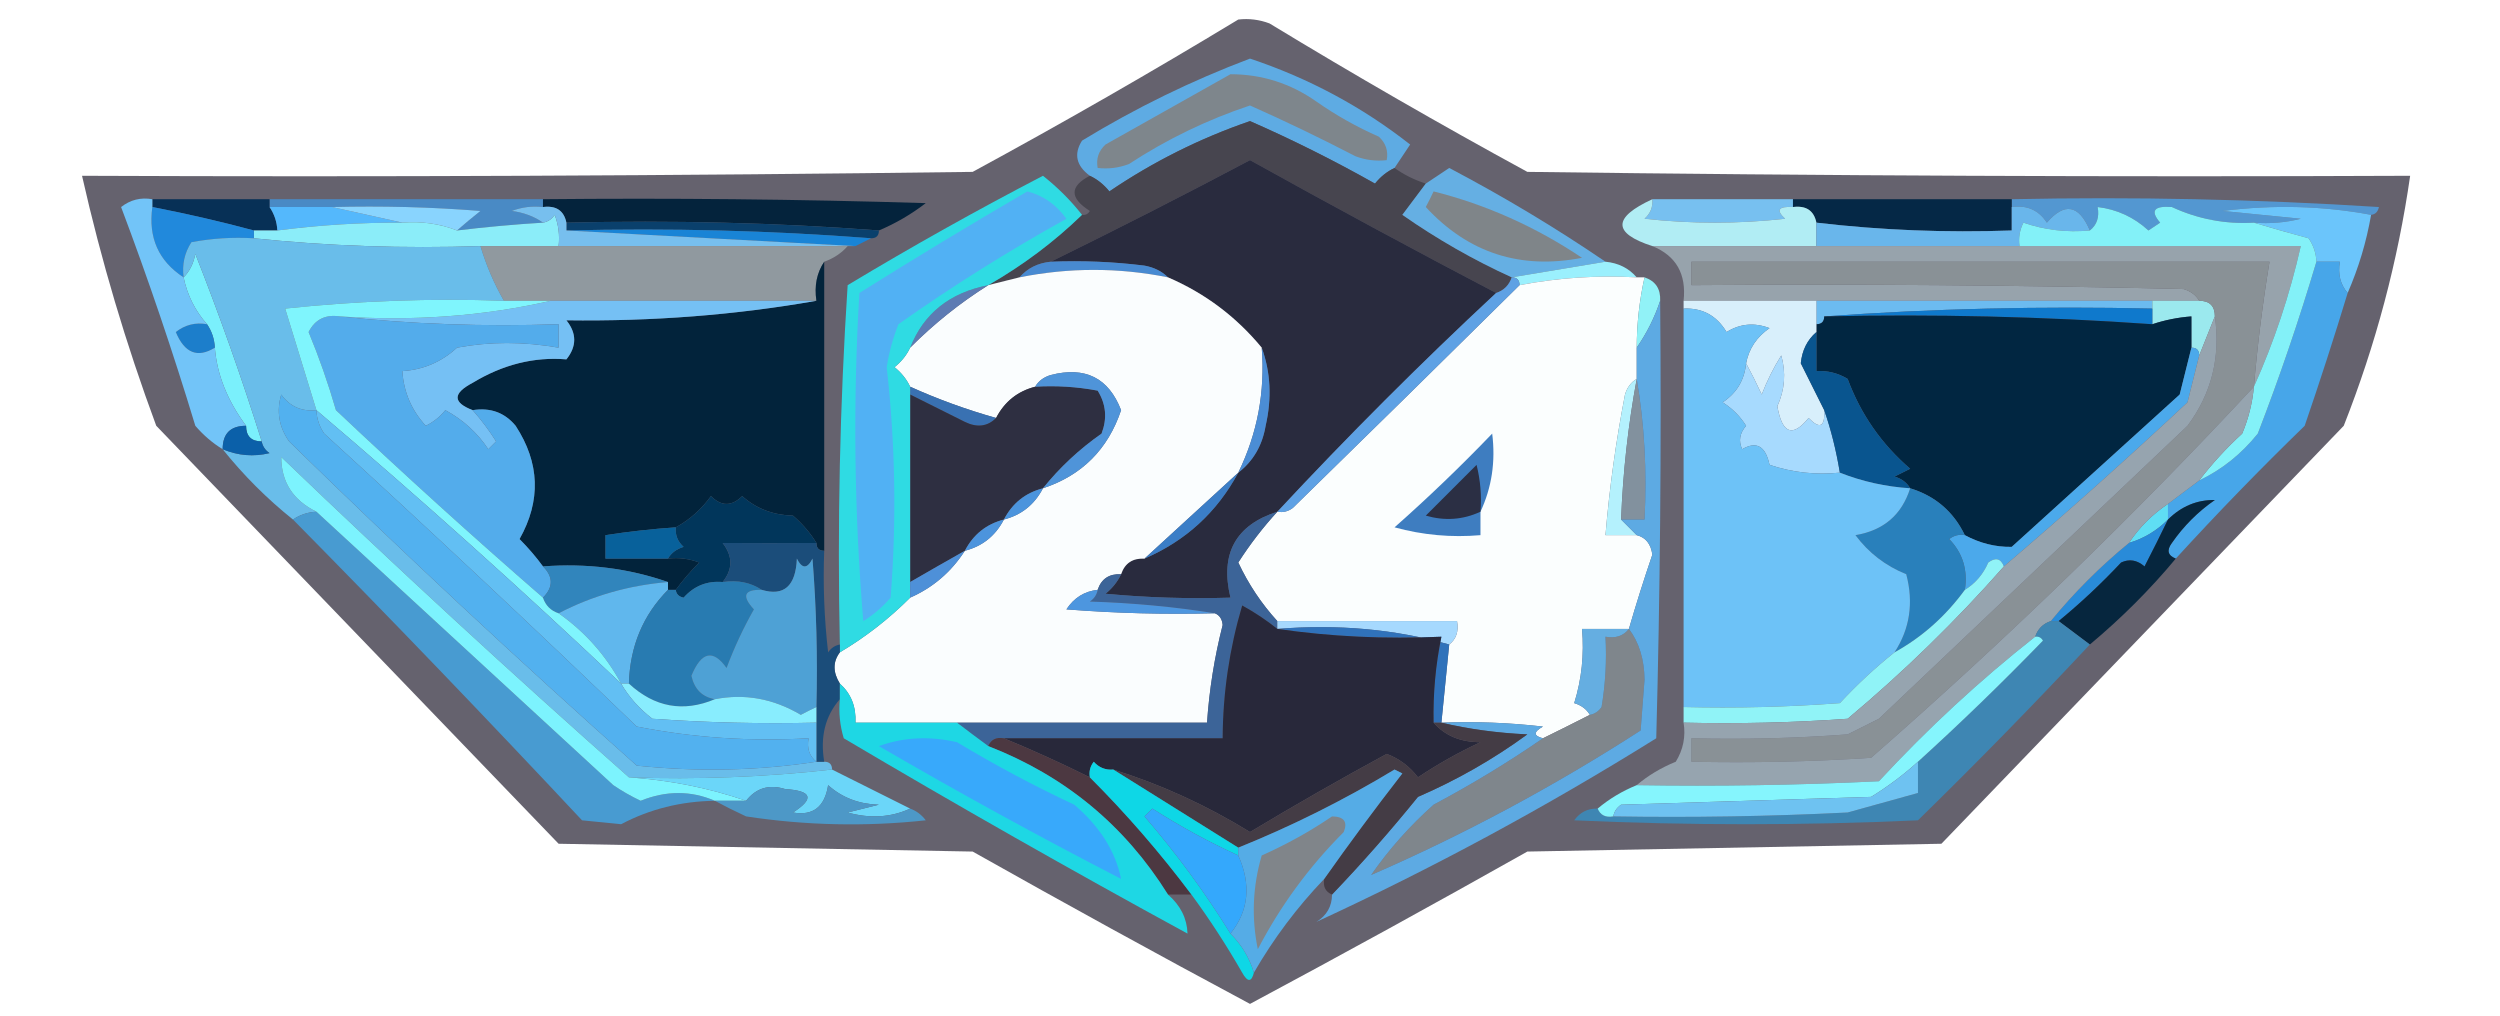 <?xml version="1.0" encoding="UTF-8"?>
<!DOCTYPE svg PUBLIC "-//W3C//DTD SVG 1.1//EN" "http://www.w3.org/Graphics/SVG/1.1/DTD/svg11.dtd">
<svg xmlns="http://www.w3.org/2000/svg" version="1.1" width="320px" height="130px" style="shape-rendering:geometricPrecision; text-rendering:geometricPrecision; image-rendering:optimizeQuality; fill-rule:evenodd; clip-rule:evenodd" xmlns:xlink="http://www.w3.org/1999/xlink">
<g><path style="opacity:0.711" fill="#282434" d="M 158.5,2.5 C 159.873,2.343 161.207,2.51 162.5,3C 173.337,9.586 184.337,15.919 195.5,22C 233.165,22.5 270.832,22.667 308.5,22.5C 306.926,33.459 304.093,44.125 300,54.5C 282.833,72.333 265.667,90.167 248.5,108C 230.833,108.333 213.167,108.667 195.5,109C 183.686,115.654 171.853,122.154 160,128.5C 148.147,122.154 136.314,115.654 124.5,109C 106.833,108.667 89.167,108.333 71.5,108C 54.333,90.167 37.167,72.333 20,54.5C 16.12,44.028 12.953,33.361 10.5,22.5C 48.502,22.667 86.501,22.5 124.5,22C 136.059,15.726 147.392,9.226 158.5,2.5 Z"/></g>
<g><path style="opacity:1" fill="#5eabe3" d="M 178.5,21.5 C 177.542,21.953 176.708,22.619 176,23.5C 170.762,20.548 165.429,17.881 160,15.5C 153.594,17.703 147.594,20.703 142,24.5C 141.292,23.619 140.458,22.953 139.5,22.5C 137.752,21.211 137.419,19.711 138.5,18C 145.342,13.829 152.508,10.329 160,7.5C 167.524,10.01 174.358,13.677 180.5,18.5C 179.807,19.518 179.141,20.518 178.5,21.5 Z"/></g>
<g><path style="opacity:1" fill="#7e868c" d="M 157.5,9.5 C 161.511,9.502 165.178,10.668 168.5,13C 171.005,14.753 173.671,16.253 176.5,17.5C 177.386,18.325 177.719,19.325 177.5,20.5C 176.127,20.657 174.793,20.49 173.5,20C 169.018,17.675 164.518,15.508 160,13.5C 154.509,15.329 149.343,17.829 144.5,21C 143.207,21.49 141.873,21.657 140.5,21.5C 140.281,20.325 140.614,19.325 141.5,18.5C 146.896,15.473 152.229,12.473 157.5,9.5 Z"/></g>
<g><path style="opacity:1" fill="#47454f" d="M 178.5,21.5 C 179.671,22.345 181.005,23.011 182.5,23.5C 181.524,24.815 180.524,26.148 179.5,27.5C 183.926,30.594 188.593,33.261 193.5,35.5C 193.167,36.5 192.5,37.167 191.5,37.5C 180.931,31.966 170.431,26.299 160,20.5C 151.46,25.019 142.96,29.352 134.5,33.5C 132.847,33.66 131.514,34.326 130.5,35.5C 129.167,35.833 127.833,36.167 126.5,36.5C 130.926,33.966 134.926,30.966 138.5,27.5C 138.938,27.565 139.272,27.399 139.5,27C 136.894,25.35 136.894,23.85 139.5,22.5C 140.458,22.953 141.292,23.619 142,24.5C 147.594,20.703 153.594,17.703 160,15.5C 165.429,17.881 170.762,20.548 176,23.5C 176.708,22.619 177.542,21.953 178.5,21.5 Z"/></g>
<g><path style="opacity:1" fill="#292b3e" d="M 191.5,37.5 C 181.86,46.473 172.527,55.806 163.5,65.5C 158.146,67.216 156.146,70.883 157.5,76.5C 152.156,76.666 146.823,76.499 141.5,76C 142.381,75.292 143.047,74.458 143.5,73.5C 143.973,72.094 144.973,71.427 146.5,71.5C 151.777,69.223 155.777,65.556 158.5,60.5C 160.41,59.025 161.576,57.025 162,54.5C 162.808,50.973 162.641,47.64 161.5,44.5C 158.219,40.528 154.219,37.528 149.5,35.5C 148.737,34.732 147.737,34.232 146.5,34C 142.514,33.501 138.514,33.334 134.5,33.5C 142.96,29.352 151.46,25.019 160,20.5C 170.431,26.299 180.931,31.966 191.5,37.5 Z"/></g>
<g><path style="opacity:1" fill="#498ac5" d="M 34.5,26.5 C 34.5,26.167 34.5,25.833 34.5,25.5C 46.167,25.5 57.833,25.5 69.5,25.5C 69.5,25.833 69.5,26.167 69.5,26.5C 68.127,26.343 66.793,26.51 65.5,27C 67.058,27.21 68.391,27.71 69.5,28.5C 65.821,28.724 62.154,29.058 58.5,29.5C 59.429,28.685 60.429,27.852 61.5,27C 55.175,26.5 48.842,26.334 42.5,26.5C 39.833,26.5 37.167,26.5 34.5,26.5 Z"/></g>
<g><path style="opacity:1" fill="#5397d1" d="M 257.5,26.5 C 257.5,26.167 257.5,25.833 257.5,25.5C 273.181,25.167 288.848,25.501 304.5,26.5C 304.376,27.107 304.043,27.44 303.5,27.5C 297.347,26.347 291.014,26.18 284.5,27C 287.833,27.333 291.167,27.667 294.5,28C 292.527,28.495 290.527,28.662 288.5,28.5C 284.839,28.71 281.339,28.044 278,26.5C 275.696,26.318 275.196,26.984 276.5,28.5C 276,28.833 275.5,29.167 275,29.5C 273.14,27.799 270.973,26.799 268.5,26.5C 268.737,27.791 268.404,28.791 267.5,29.5C 266.099,26.201 264.265,25.868 262,28.5C 260.951,26.893 259.451,26.227 257.5,26.5 Z"/></g>
<g><path style="opacity:1" fill="#04233c" d="M 69.5,26.5 C 69.5,26.167 69.5,25.833 69.5,25.5C 85.837,25.333 102.17,25.5 118.5,26C 116.636,27.431 114.636,28.597 112.5,29.5C 99.344,28.504 86.01,28.171 72.5,28.5C 72.179,26.952 71.179,26.285 69.5,26.5 Z"/></g>
<g><path style="opacity:1" fill="#073056" d="M 19.5,26.5 C 19.5,26.167 19.5,25.833 19.5,25.5C 24.5,25.5 29.5,25.5 34.5,25.5C 34.5,25.833 34.5,26.167 34.5,26.5C 35.11,27.391 35.443,28.391 35.5,29.5C 34.5,29.5 33.5,29.5 32.5,29.5C 28.225,28.348 23.892,27.348 19.5,26.5 Z"/></g>
<g><path style="opacity:1" fill="#54b8fc" d="M 34.5,26.5 C 37.167,26.5 39.833,26.5 42.5,26.5C 45.5,27.167 48.5,27.833 51.5,28.5C 46.138,28.472 40.805,28.806 35.5,29.5C 35.443,28.391 35.11,27.391 34.5,26.5 Z"/></g>
<g><path style="opacity:1" fill="#89d4fe" d="M 42.5,26.5 C 48.842,26.334 55.175,26.5 61.5,27C 60.429,27.852 59.429,28.685 58.5,29.5C 56.283,28.631 53.95,28.298 51.5,28.5C 48.5,27.833 45.5,27.167 42.5,26.5 Z"/></g>
<g><path style="opacity:1" fill="#77c0f0" d="M 211.5,25.5 C 217.5,25.5 223.5,25.5 229.5,25.5C 229.5,25.833 229.5,26.167 229.5,26.5C 227.621,26.393 227.288,26.893 228.5,28C 222.5,28.667 216.5,28.667 210.5,28C 211.252,27.329 211.586,26.496 211.5,25.5 Z"/></g>
<g><path style="opacity:1" fill="#052846" d="M 229.5,26.5 C 229.5,26.167 229.5,25.833 229.5,25.5C 238.833,25.5 248.167,25.5 257.5,25.5C 257.5,25.833 257.5,26.167 257.5,26.5C 257.5,27.5 257.5,28.5 257.5,29.5C 249.082,29.802 240.748,29.469 232.5,28.5C 232.179,26.952 231.179,26.285 229.5,26.5 Z"/></g>
<g><path style="opacity:1" fill="#0a406c" d="M 72.5,29.5 C 72.5,29.167 72.5,28.833 72.5,28.5C 86.01,28.171 99.344,28.504 112.5,29.5C 112.5,30.167 112.167,30.5 111.5,30.5C 98.677,29.505 85.677,29.171 72.5,29.5 Z"/></g>
<g><path style="opacity:1" fill="#8bedf9" d="M 71.5,31.5 C 68.167,31.5 64.833,31.5 61.5,31.5C 51.652,31.827 41.986,31.494 32.5,30.5C 32.5,30.167 32.5,29.833 32.5,29.5C 33.5,29.5 34.5,29.5 35.5,29.5C 40.805,28.806 46.138,28.472 51.5,28.5C 53.95,28.298 56.283,28.631 58.5,29.5C 62.154,29.058 65.821,28.724 69.5,28.5C 70.117,28.389 70.617,28.056 71,27.5C 71.49,28.793 71.657,30.127 71.5,31.5 Z"/></g>
<g><path style="opacity:1" fill="#1984d6" d="M 72.5,29.5 C 85.677,29.171 98.677,29.505 111.5,30.5C 110.833,30.833 110.167,31.167 109.5,31.5C 97.167,30.833 84.833,30.167 72.5,29.5 Z"/></g>
<g><path style="opacity:1" fill="#b1edf4" d="M 211.5,25.5 C 211.586,26.496 211.252,27.329 210.5,28C 216.5,28.667 222.5,28.667 228.5,28C 227.288,26.893 227.621,26.393 229.5,26.5C 231.179,26.285 232.179,26.952 232.5,28.5C 232.5,29.5 232.5,30.5 232.5,31.5C 225.5,31.5 218.5,31.5 211.5,31.5C 206.402,29.848 206.402,27.848 211.5,25.5 Z"/></g>
<g><path style="opacity:1" fill="#77bfee" d="M 69.5,26.5 C 71.179,26.285 72.179,26.952 72.5,28.5C 72.5,28.833 72.5,29.167 72.5,29.5C 84.833,30.167 97.167,30.833 109.5,31.5C 109.167,31.5 108.833,31.5 108.5,31.5C 96.167,31.5 83.833,31.5 71.5,31.5C 71.657,30.127 71.49,28.793 71,27.5C 70.617,28.056 70.117,28.389 69.5,28.5C 68.391,27.71 67.058,27.21 65.5,27C 66.793,26.51 68.127,26.343 69.5,26.5 Z"/></g>
<g><path style="opacity:1" fill="#69b6eb" d="M 257.5,26.5 C 259.451,26.227 260.951,26.893 262,28.5C 264.265,25.868 266.099,26.201 267.5,29.5C 264.552,29.777 261.719,29.444 259,28.5C 258.517,29.448 258.351,30.448 258.5,31.5C 249.833,31.5 241.167,31.5 232.5,31.5C 232.5,30.5 232.5,29.5 232.5,28.5C 240.748,29.469 249.082,29.802 257.5,29.5C 257.5,28.5 257.5,27.5 257.5,26.5 Z"/></g>
<g><path style="opacity:1" fill="#65afe3" d="M 205.5,33.5 C 201.5,34.167 197.5,34.833 193.5,35.5C 188.593,33.261 183.926,30.594 179.5,27.5C 180.524,26.148 181.524,24.815 182.5,23.5C 183.482,22.859 184.482,22.192 185.5,21.5C 192.468,25.164 199.135,29.164 205.5,33.5 Z"/></g>
<g><path style="opacity:1" fill="#7f8589" d="M 183.5,24.5 C 190.239,26.198 196.573,29.032 202.5,33C 194.591,34.54 187.924,32.373 182.5,26.5C 182.863,25.817 183.196,25.15 183.5,24.5 Z"/></g>
<g><path style="opacity:1" fill="#6bc5fb" d="M 303.5,27.5 C 302.901,30.963 301.901,34.296 300.5,37.5C 299.566,36.432 299.232,35.099 299.5,33.5C 298.5,33.5 297.5,33.5 296.5,33.5C 296.461,32.417 296.127,31.417 295.5,30.5C 293.031,29.832 290.698,29.165 288.5,28.5C 290.527,28.662 292.527,28.495 294.5,28C 291.167,27.667 287.833,27.333 284.5,27C 291.014,26.18 297.347,26.347 303.5,27.5 Z"/></g>
<g><path style="opacity:1" fill="#2189dc" d="M 19.5,26.5 C 23.892,27.348 28.225,28.348 32.5,29.5C 32.5,29.833 32.5,30.167 32.5,30.5C 29.813,30.336 27.146,30.503 24.5,31C 23.62,32.356 23.287,33.856 23.5,35.5C 20.294,33.416 18.961,30.416 19.5,26.5 Z"/></g>
<g><path style="opacity:1" fill="#90999f" d="M 61.5,31.5 C 64.833,31.5 68.167,31.5 71.5,31.5C 83.833,31.5 96.167,31.5 108.5,31.5C 107.71,32.401 106.71,33.068 105.5,33.5C 104.549,34.919 104.216,36.585 104.5,38.5C 93.167,38.5 81.833,38.5 70.5,38.5C 68.5,38.5 66.5,38.5 64.5,38.5C 63.242,36.313 62.242,33.98 61.5,31.5 Z"/></g>
<g><path style="opacity:1" fill="#488ad1" d="M 134.5,33.5 C 138.514,33.334 142.514,33.501 146.5,34C 147.737,34.232 148.737,34.732 149.5,35.5C 143.172,34.232 136.839,34.232 130.5,35.5C 131.514,34.326 132.847,33.66 134.5,33.5 Z"/></g>
<g><path style="opacity:1" fill="#9bf0fd" d="M 205.5,33.5 C 207.153,33.66 208.486,34.326 209.5,35.5C 204.405,35.221 199.405,35.555 194.5,36.5C 194.5,35.833 194.167,35.5 193.5,35.5C 197.5,34.833 201.5,34.167 205.5,33.5 Z"/></g>
<g><path style="opacity:1" fill="#7af0fc" d="M 33.5,56.5 C 32.167,56.5 31.5,55.833 31.5,54.5C 29.111,51.288 27.778,47.955 27.5,44.5C 27.443,43.391 27.11,42.391 26.5,41.5C 24.975,39.784 23.975,37.784 23.5,35.5C 24.268,34.737 24.768,33.737 25,32.5C 28.126,40.414 30.959,48.414 33.5,56.5 Z"/></g>
<g><path style="opacity:1" fill="#fafdfe" d="M 149.5,35.5 C 154.219,37.528 158.219,40.528 161.5,44.5C 161.95,50.136 160.95,55.47 158.5,60.5C 154.474,64.195 150.474,67.862 146.5,71.5C 144.973,71.427 143.973,72.094 143.5,73.5C 141.973,73.427 140.973,74.094 140.5,75.5C 138.804,75.685 137.471,76.519 136.5,78C 142.825,78.499 149.158,78.666 155.5,78.5C 156.097,78.735 156.43,79.235 156.5,80C 155.454,84.11 154.787,88.277 154.5,92.5C 143.833,92.5 133.167,92.5 122.5,92.5C 118.167,92.5 113.833,92.5 109.5,92.5C 109.598,90.447 108.931,88.78 107.5,87.5C 106.595,86.036 106.595,84.702 107.5,83.5C 110.792,81.542 113.792,79.209 116.5,76.5C 119.432,75.2 121.766,73.2 123.5,70.5C 125.749,69.92 127.415,68.587 128.5,66.5C 130.749,65.92 132.415,64.587 133.5,62.5C 138.486,60.847 141.819,57.514 143.5,52.5C 141.904,48.368 138.904,46.868 134.5,48C 133.584,48.278 132.918,48.778 132.5,49.5C 130.251,50.08 128.585,51.413 127.5,53.5C 123.695,52.426 120.029,51.092 116.5,49.5C 116.047,48.542 115.381,47.708 114.5,47C 115.381,46.292 116.047,45.458 116.5,44.5C 119.569,41.423 122.903,38.756 126.5,36.5C 127.833,36.167 129.167,35.833 130.5,35.5C 136.839,34.232 143.172,34.232 149.5,35.5 Z"/></g>
<g><path style="opacity:1" fill="#fbfefe" d="M 209.5,35.5 C 209.833,35.5 210.167,35.5 210.5,35.5C 209.841,38.455 209.508,41.455 209.5,44.5C 209.5,45.833 209.5,47.167 209.5,48.5C 208.778,48.917 208.278,49.584 208,50.5C 206.839,56.464 206.006,62.464 205.5,68.5C 206.833,68.5 208.167,68.5 209.5,68.5C 210.649,68.791 211.316,69.624 211.5,71C 210.419,74.164 209.419,77.331 208.5,80.5C 206.5,80.5 204.5,80.5 202.5,80.5C 202.784,83.777 202.451,86.943 201.5,90C 202.416,90.278 203.082,90.778 203.5,91.5C 201.483,92.529 199.483,93.529 197.5,94.5C 196.262,94.19 196.262,93.69 197.5,93C 193.179,92.501 188.846,92.334 184.5,92.5C 184.833,89.167 185.167,85.833 185.5,82.5C 186.404,81.791 186.737,80.791 186.5,79.5C 178.833,79.5 171.167,79.5 163.5,79.5C 161.465,77.27 159.799,74.77 158.5,72C 159.985,69.683 161.652,67.516 163.5,65.5C 164.239,65.631 164.906,65.464 165.5,65C 175.242,55.484 184.909,45.984 194.5,36.5C 199.405,35.555 204.405,35.221 209.5,35.5 Z"/></g>
<g><path style="opacity:1" fill="#91f2f7" d="M 210.5,35.5 C 211.906,35.973 212.573,36.973 212.5,38.5C 211.797,40.629 210.797,42.629 209.5,44.5C 209.508,41.455 209.841,38.455 210.5,35.5 Z"/></g>
<g><path style="opacity:1" fill="#97a3ac" d="M 211.5,31.5 C 218.5,31.5 225.5,31.5 232.5,31.5C 241.167,31.5 249.833,31.5 258.5,31.5C 270.5,31.5 282.5,31.5 294.5,31.5C 293.078,37.767 291.078,43.767 288.5,49.5C 288.956,44.135 289.623,38.801 290.5,33.5C 265.833,33.5 241.167,33.5 216.5,33.5C 216.5,34.5 216.5,35.5 216.5,36.5C 237.503,36.333 258.503,36.5 279.5,37C 280.416,37.278 281.082,37.778 281.5,38.5C 279.5,38.5 277.5,38.5 275.5,38.5C 261.167,38.5 246.833,38.5 232.5,38.5C 226.833,38.5 221.167,38.5 215.5,38.5C 215.873,35.068 214.54,32.734 211.5,31.5 Z"/></g>
<g><path style="opacity:1" fill="#69bdea" d="M 32.5,30.5 C 41.986,31.494 51.652,31.827 61.5,31.5C 62.242,33.98 63.242,36.313 64.5,38.5C 55.143,38.168 45.81,38.502 36.5,39.5C 37.838,43.846 39.171,48.179 40.5,52.5C 38.61,52.703 37.11,52.037 36,50.5C 35.365,52.635 35.699,54.635 37,56.5C 51.532,70.7 66.365,84.534 81.5,98C 89.345,98.822 97.011,98.656 104.5,97.5C 104.833,97.5 105.167,97.5 105.5,97.5C 106.167,97.5 106.5,97.833 106.5,98.5C 97.918,99.47 89.251,99.803 80.5,99.5C 65.455,86.199 50.622,72.532 36,58.5C 36.004,61.693 37.504,64.026 40.5,65.5C 39.391,65.557 38.391,65.89 37.5,66.5C 34.167,63.833 31.167,60.833 28.5,57.5C 30.455,58.324 32.455,58.49 34.5,58C 33.944,57.617 33.611,57.117 33.5,56.5C 30.959,48.414 28.126,40.414 25,32.5C 24.768,33.737 24.268,34.737 23.5,35.5C 23.287,33.856 23.62,32.356 24.5,31C 27.146,30.503 29.813,30.336 32.5,30.5 Z"/></g>
<g><path style="opacity:1" fill="#47a6e9" d="M 296.5,33.5 C 297.5,33.5 298.5,33.5 299.5,33.5C 299.232,35.099 299.566,36.432 300.5,37.5C 298.779,43.164 296.946,48.831 295,54.5C 289.297,60.035 283.797,65.702 278.5,71.5C 277.475,71.103 277.308,70.437 278,69.5C 279.5,67.333 281.333,65.5 283.5,64C 281.213,63.972 279.213,64.805 277.5,66.5C 277.5,65.833 277.5,65.167 277.5,64.5C 278.833,63.5 280.167,62.5 281.5,61.5C 284.394,60.118 286.894,58.118 289,55.5C 291.796,48.247 294.296,40.913 296.5,33.5 Z"/></g>
<g><path style="opacity:1" fill="#6cbbf0" d="M 232.5,38.5 C 246.833,38.5 261.167,38.5 275.5,38.5C 275.5,38.833 275.5,39.167 275.5,39.5C 261.323,39.171 247.323,39.504 233.5,40.5C 233.5,41.167 233.167,41.5 232.5,41.5C 232.5,40.5 232.5,39.5 232.5,38.5 Z"/></g>
<g><path style="opacity:1" fill="#9be9ee" d="M 275.5,38.5 C 277.5,38.5 279.5,38.5 281.5,38.5C 282.833,38.5 283.5,39.167 283.5,40.5C 282.833,42.167 282.167,43.833 281.5,45.5C 281.5,44.833 281.167,44.5 280.5,44.5C 280.5,43.167 280.5,41.833 280.5,40.5C 278.784,40.629 277.117,40.962 275.5,41.5C 275.5,40.833 275.5,40.167 275.5,39.5C 275.5,39.167 275.5,38.833 275.5,38.5 Z"/></g>
<g><path style="opacity:1" fill="#0f79cc" d="M 233.5,40.5 C 247.323,39.504 261.323,39.171 275.5,39.5C 275.5,40.167 275.5,40.833 275.5,41.5C 261.579,40.518 247.579,40.185 233.5,40.5 Z"/></g>
<g><path style="opacity:1" fill="#899196" d="M 288.5,49.5 C 273.095,66.069 256.761,81.902 239.5,97C 231.841,97.5 224.174,97.666 216.5,97.5C 216.5,96.5 216.5,95.5 216.5,94.5C 223.175,94.666 229.842,94.5 236.5,94C 237.833,93.333 239.167,92.667 240.5,92C 253.667,79.5 266.833,67 280,54.5C 283.077,50.369 284.244,45.702 283.5,40.5C 283.5,39.167 282.833,38.5 281.5,38.5C 281.082,37.778 280.416,37.278 279.5,37C 258.503,36.5 237.503,36.333 216.5,36.5C 216.5,35.5 216.5,34.5 216.5,33.5C 241.167,33.5 265.833,33.5 290.5,33.5C 289.623,38.801 288.956,44.135 288.5,49.5 Z"/></g>
<g><path style="opacity:1" fill="#012641" d="M 233.5,40.5 C 247.579,40.185 261.579,40.518 275.5,41.5C 277.117,40.962 278.784,40.629 280.5,40.5C 280.5,41.833 280.5,43.167 280.5,44.5C 280.005,46.482 279.505,48.482 279,50.5C 271.833,57 264.667,63.5 257.5,70C 255.428,70.036 253.428,69.536 251.5,68.5C 250.043,65.483 247.71,63.483 244.5,62.5C 244.082,61.778 243.416,61.278 242.5,61C 243.167,60.667 243.833,60.333 244.5,60C 240.833,56.838 238.166,53.005 236.5,48.5C 235.264,47.754 233.93,47.421 232.5,47.5C 232.5,45.833 232.5,44.167 232.5,42.5C 232.5,42.167 232.5,41.833 232.5,41.5C 233.167,41.5 233.5,41.167 233.5,40.5 Z"/></g>
<g><path style="opacity:1" fill="#5d7bb3" d="M 126.5,36.5 C 122.903,38.756 119.569,41.423 116.5,44.5C 118.228,40.13 121.561,37.463 126.5,36.5 Z"/></g>
<g><path style="opacity:1" fill="#02233b" d="M 105.5,33.5 C 105.5,45.833 105.5,58.167 105.5,70.5C 104.833,70.5 104.5,70.167 104.5,69.5C 103.71,68.206 102.71,67.039 101.5,66C 98.953,65.933 96.786,65.099 95,63.5C 93.667,64.833 92.333,64.833 91,63.5C 89.791,65.183 88.291,66.517 86.5,67.5C 83.482,67.704 80.482,68.037 77.5,68.5C 77.5,69.5 77.5,70.5 77.5,71.5C 80.167,71.5 82.833,71.5 85.5,71.5C 86.873,71.343 88.207,71.51 89.5,72C 88.364,73.145 87.364,74.312 86.5,75.5C 86.167,75.5 85.833,75.5 85.5,75.5C 85.5,75.167 85.5,74.833 85.5,74.5C 80.447,72.74 75.114,72.073 69.5,72.5C 68.636,71.312 67.636,70.145 66.5,69C 69.267,64.083 69.1,59.249 66,54.5C 64.599,52.808 62.766,52.141 60.5,52.5C 57.93,51.516 57.93,50.349 60.5,49C 64.371,46.655 68.371,45.655 72.5,46C 73.833,44.333 73.833,42.667 72.5,41C 83.547,41.148 94.214,40.315 104.5,38.5C 104.216,36.585 104.549,34.919 105.5,33.5 Z"/></g>
<g><path style="opacity:1" fill="#1c7ecb" d="M 26.5,41.5 C 27.11,42.391 27.443,43.391 27.5,44.5C 25.293,45.87 23.626,45.203 22.5,42.5C 23.689,41.571 25.022,41.238 26.5,41.5 Z"/></g>
<g><path style="opacity:1" fill="#72c4f8" d="M 19.5,25.5 C 19.5,25.833 19.5,26.167 19.5,26.5C 18.961,30.416 20.294,33.416 23.5,35.5C 23.975,37.784 24.975,39.784 26.5,41.5C 25.022,41.238 23.689,41.571 22.5,42.5C 23.626,45.203 25.293,45.87 27.5,44.5C 27.778,47.955 29.111,51.288 31.5,54.5C 29.5,54.5 28.5,55.5 28.5,57.5C 27.206,56.71 26.039,55.71 25,54.5C 22.137,45.041 18.97,35.707 15.5,26.5C 16.689,25.571 18.022,25.238 19.5,25.5 Z"/></g>
<g><path style="opacity:1" fill="#83f1f8" d="M 288.5,28.5 C 290.698,29.165 293.031,29.832 295.5,30.5C 296.127,31.417 296.461,32.417 296.5,33.5C 294.296,40.913 291.796,48.247 289,55.5C 286.894,58.118 284.394,60.118 281.5,61.5C 283.127,59.37 284.96,57.37 287,55.5C 287.813,53.564 288.313,51.564 288.5,49.5C 291.078,43.767 293.078,37.767 294.5,31.5C 282.5,31.5 270.5,31.5 258.5,31.5C 258.351,30.448 258.517,29.448 259,28.5C 261.719,29.444 264.552,29.777 267.5,29.5C 268.404,28.791 268.737,27.791 268.5,26.5C 270.973,26.799 273.14,27.799 275,29.5C 275.5,29.167 276,28.833 276.5,28.5C 275.196,26.984 275.696,26.318 278,26.5C 281.339,28.044 284.839,28.71 288.5,28.5 Z"/></g>
<g><path style="opacity:1" fill="#d8effb" d="M 215.5,39.5 C 215.5,39.167 215.5,38.833 215.5,38.5C 221.167,38.5 226.833,38.5 232.5,38.5C 232.5,39.5 232.5,40.5 232.5,41.5C 232.5,41.833 232.5,42.167 232.5,42.5C 231.335,43.496 230.668,44.83 230.5,46.5C 231.519,48.511 232.519,50.511 233.5,52.5C 233.611,54.648 232.944,54.981 231.5,53.5C 229.451,56.025 228.118,55.525 227.5,52C 228.459,49.88 228.626,47.714 228,45.5C 227.02,47.059 226.187,48.726 225.5,50.5C 224.828,49.051 224.161,47.718 223.5,46.5C 223.859,44.629 224.859,43.129 226.5,42C 224.559,41.257 222.726,41.424 221,42.5C 219.736,40.393 217.903,39.393 215.5,39.5 Z"/></g>
<g><path style="opacity:1" fill="#4b8dd5" d="M 161.5,44.5 C 162.641,47.64 162.808,50.973 162,54.5C 161.576,57.025 160.41,59.025 158.5,60.5C 160.95,55.47 161.95,50.136 161.5,44.5 Z"/></g>
<g><path style="opacity:1" fill="#75c0f4" d="M 70.5,38.5 C 81.833,38.5 93.167,38.5 104.5,38.5C 94.214,40.315 83.547,41.148 72.5,41C 73.833,42.667 73.833,44.333 72.5,46C 68.371,45.655 64.371,46.655 60.5,49C 57.93,50.349 57.93,51.516 60.5,52.5C 61.602,53.745 62.602,55.078 63.5,56.5C 63.167,56.833 62.833,57.167 62.5,57.5C 61.103,55.394 59.27,53.727 57,52.5C 56.311,53.357 55.478,54.023 54.5,54.5C 52.673,52.513 51.673,50.179 51.5,47.5C 54.168,47.334 56.502,46.334 58.5,44.5C 62.678,43.713 67.012,43.713 71.5,44.5C 71.5,43.5 71.5,42.5 71.5,41.5C 61.985,41.827 52.652,41.494 43.5,40.5C 52.895,41.138 61.895,40.471 70.5,38.5 Z"/></g>
<g><path style="opacity:1" fill="#3971b2" d="M 116.5,50.5 C 116.5,50.167 116.5,49.833 116.5,49.5C 120.029,51.092 123.695,52.426 127.5,53.5C 126.399,54.598 125.066,54.765 123.5,54C 121.14,52.82 118.807,51.653 116.5,50.5 Z"/></g>
<g><path style="opacity:1" fill="#2e2f41" d="M 132.5,49.5 C 135.187,49.336 137.854,49.503 140.5,50C 141.576,51.726 141.743,53.559 141,55.5C 138.14,57.502 135.64,59.835 133.5,62.5C 131.251,63.08 129.585,64.413 128.5,66.5C 126.251,67.08 124.585,68.413 123.5,70.5C 121.184,71.806 118.85,73.139 116.5,74.5C 116.5,66.5 116.5,58.5 116.5,50.5C 118.807,51.653 121.14,52.82 123.5,54C 125.066,54.765 126.399,54.598 127.5,53.5C 128.585,51.413 130.251,50.08 132.5,49.5 Z"/></g>
<g><path style="opacity:1" fill="#b4f1fd" d="M 209.5,48.5 C 208.398,54.448 207.731,60.448 207.5,66.5C 208.167,67.167 208.833,67.833 209.5,68.5C 208.167,68.5 206.833,68.5 205.5,68.5C 206.006,62.464 206.839,56.464 208,50.5C 208.278,49.584 208.778,48.917 209.5,48.5 Z"/></g>
<g><path style="opacity:1" fill="#a7dafe" d="M 233.5,52.5 C 234.371,55.003 235.037,57.67 235.5,60.5C 232.428,60.817 229.428,60.484 226.5,59.5C 225.992,57.096 224.825,56.429 223,57.5C 222.508,56.451 222.674,55.451 223.5,54.5C 222.737,53.281 221.737,52.281 220.5,51.5C 222.297,50.305 223.297,48.638 223.5,46.5C 224.161,47.718 224.828,49.051 225.5,50.5C 226.187,48.726 227.02,47.059 228,45.5C 228.626,47.714 228.459,49.88 227.5,52C 228.118,55.525 229.451,56.025 231.5,53.5C 232.944,54.981 233.611,54.648 233.5,52.5 Z"/></g>
<g><path style="opacity:1" fill="#4ba9eb" d="M 280.5,44.5 C 281.167,44.5 281.5,44.833 281.5,45.5C 281.005,47.482 280.505,49.482 280,51.5C 272.296,58.708 264.462,65.708 256.5,72.5C 256.103,71.475 255.437,71.308 254.5,72C 253.837,73.519 252.837,74.685 251.5,75.5C 251.896,72.956 251.229,70.789 249.5,69C 250.094,68.536 250.761,68.369 251.5,68.5C 253.428,69.536 255.428,70.036 257.5,70C 264.667,63.5 271.833,57 279,50.5C 279.505,48.482 280.005,46.482 280.5,44.5 Z"/></g>
<g><path style="opacity:1" fill="#0b60a9" d="M 31.5,54.5 C 31.5,55.833 32.167,56.5 33.5,56.5C 33.611,57.117 33.944,57.617 34.5,58C 32.455,58.49 30.455,58.324 28.5,57.5C 28.5,55.5 29.5,54.5 31.5,54.5 Z"/></g>
<g><path style="opacity:1" fill="#5ea1e4" d="M 193.5,35.5 C 194.167,35.5 194.5,35.833 194.5,36.5C 184.909,45.984 175.242,55.484 165.5,65C 164.906,65.464 164.239,65.631 163.5,65.5C 172.527,55.806 181.86,46.473 191.5,37.5C 192.5,37.167 193.167,36.5 193.5,35.5 Z"/></g>
<g><path style="opacity:1" fill="#09558f" d="M 232.5,42.5 C 232.5,44.167 232.5,45.833 232.5,47.5C 233.93,47.421 235.264,47.754 236.5,48.5C 238.166,53.005 240.833,56.838 244.5,60C 243.833,60.333 243.167,60.667 242.5,61C 243.416,61.278 244.082,61.778 244.5,62.5C 241.37,62.3 238.37,61.634 235.5,60.5C 235.037,57.67 234.371,55.003 233.5,52.5C 232.519,50.511 231.519,48.511 230.5,46.5C 230.668,44.83 231.335,43.496 232.5,42.5 Z"/></g>
<g><path style="opacity:1" fill="#82919e" d="M 209.5,48.5 C 210.49,54.31 210.823,60.31 210.5,66.5C 209.5,66.5 208.5,66.5 207.5,66.5C 207.731,60.448 208.398,54.448 209.5,48.5 Z"/></g>
<g><path style="opacity:1" fill="#4f94d9" d="M 133.5,62.5 C 135.64,59.835 138.14,57.502 141,55.5C 141.743,53.559 141.576,51.726 140.5,50C 137.854,49.503 135.187,49.336 132.5,49.5C 132.918,48.778 133.584,48.278 134.5,48C 138.904,46.868 141.904,48.368 143.5,52.5C 141.819,57.514 138.486,60.847 133.5,62.5 Z"/></g>
<g><path style="opacity:1" fill="#53aceb" d="M 43.5,40.5 C 52.652,41.494 61.985,41.827 71.5,41.5C 71.5,42.5 71.5,43.5 71.5,44.5C 67.012,43.713 62.678,43.713 58.5,44.5C 56.502,46.334 54.168,47.334 51.5,47.5C 51.673,50.179 52.673,52.513 54.5,54.5C 55.478,54.023 56.311,53.357 57,52.5C 59.27,53.727 61.103,55.394 62.5,57.5C 62.833,57.167 63.167,56.833 63.5,56.5C 62.602,55.078 61.602,53.745 60.5,52.5C 62.766,52.141 64.599,52.808 66,54.5C 69.1,59.249 69.267,64.083 66.5,69C 67.636,70.145 68.636,71.312 69.5,72.5C 70.833,73.833 70.833,75.167 69.5,76.5C 60.596,68.771 51.762,60.771 43,52.5C 42.02,49.102 40.854,45.769 39.5,42.5C 40.32,40.889 41.654,40.222 43.5,40.5 Z"/></g>
<g><path style="opacity:1" fill="#4b94dd" d="M 133.5,62.5 C 132.415,64.587 130.749,65.92 128.5,66.5C 129.585,64.413 131.251,63.08 133.5,62.5 Z"/></g>
<g><path style="opacity:1" fill="#2fdbe3" d="M 138.5,27.5 C 134.926,30.966 130.926,33.966 126.5,36.5C 121.561,37.463 118.228,40.13 116.5,44.5C 116.047,45.458 115.381,46.292 114.5,47C 115.381,47.708 116.047,48.542 116.5,49.5C 116.5,49.833 116.5,50.167 116.5,50.5C 116.5,58.5 116.5,66.5 116.5,74.5C 116.5,75.167 116.5,75.833 116.5,76.5C 113.792,79.209 110.792,81.542 107.5,83.5C 107.5,83.167 107.5,82.833 107.5,82.5C 107.167,67.152 107.501,51.819 108.5,36.5C 116.672,31.58 125.005,26.913 133.5,22.5C 135.401,24.006 137.068,25.673 138.5,27.5 Z"/></g>
<g><path style="opacity:1" fill="#51b1f4" d="M 131.5,24.5 C 133.544,25.031 135.211,26.198 136.5,28C 129.044,32.139 121.878,36.639 115,41.5C 114.296,43.278 113.796,45.112 113.5,47C 114.604,56.809 114.771,66.643 114,76.5C 112.981,77.687 111.814,78.687 110.5,79.5C 109.334,65.512 109.167,51.512 110,37.5C 117.147,33.015 124.314,28.682 131.5,24.5 Z"/></g>
<g><path style="opacity:1" fill="#3e7dc0" d="M 189.5,65.5 C 189.5,66.5 189.5,67.5 189.5,68.5C 185.774,68.823 182.107,68.489 178.5,67.5C 182.818,63.682 186.985,59.682 191,55.5C 191.448,59.071 190.948,62.404 189.5,65.5 Z"/></g>
<g><path style="opacity:1" fill="#2b2f44" d="M 189.5,65.5 C 187.262,66.537 184.929,66.703 182.5,66C 184.667,63.833 186.833,61.667 189,59.5C 189.495,61.473 189.662,63.473 189.5,65.5 Z"/></g>
<g><path style="opacity:1" fill="#01365b" d="M 104.5,69.5 C 100.527,69.527 96.527,69.527 92.5,69.5C 93.815,71.199 93.815,72.865 92.5,74.5C 90.508,74.329 88.841,74.995 87.5,76.5C 86.893,76.376 86.56,76.043 86.5,75.5C 87.364,74.312 88.364,73.145 89.5,72C 88.207,71.51 86.873,71.343 85.5,71.5C 85.918,70.778 86.584,70.278 87.5,70C 86.748,69.329 86.414,68.496 86.5,67.5C 88.291,66.517 89.791,65.183 91,63.5C 92.333,64.833 93.667,64.833 95,63.5C 96.786,65.099 98.953,65.933 101.5,66C 102.71,67.039 103.71,68.206 104.5,69.5 Z"/></g>
<g><path style="opacity:1" fill="#4c94dd" d="M 128.5,66.5 C 127.415,68.587 125.749,69.92 123.5,70.5C 124.585,68.413 126.251,67.08 128.5,66.5 Z"/></g>
<g><path style="opacity:1" fill="#5fdef4" d="M 277.5,64.5 C 277.5,65.167 277.5,65.833 277.5,66.5C 276.078,67.925 274.411,68.925 272.5,69.5C 273.833,67.5 275.5,65.833 277.5,64.5 Z"/></g>
<g><path style="opacity:1" fill="#08619b" d="M 86.5,67.5 C 86.414,68.496 86.748,69.329 87.5,70C 86.584,70.278 85.918,70.778 85.5,71.5C 82.833,71.5 80.167,71.5 77.5,71.5C 77.5,70.5 77.5,69.5 77.5,68.5C 80.482,68.037 83.482,67.704 86.5,67.5 Z"/></g>
<g><path style="opacity:1" fill="#3b7ec7" d="M 158.5,60.5 C 155.777,65.556 151.777,69.223 146.5,71.5C 150.474,67.862 154.474,64.195 158.5,60.5 Z"/></g>
<g><path style="opacity:1" fill="#1b4d7a" d="M 104.5,69.5 C 104.5,70.167 104.833,70.5 105.5,70.5C 105.334,74.846 105.501,79.179 106,83.5C 106.383,82.944 106.883,82.611 107.5,82.5C 107.5,82.833 107.5,83.167 107.5,83.5C 106.595,84.702 106.595,86.036 107.5,87.5C 107.5,88.167 107.5,88.833 107.5,89.5C 105.631,91.635 104.964,94.302 105.5,97.5C 105.167,97.5 104.833,97.5 104.5,97.5C 104.5,95.833 104.5,94.167 104.5,92.5C 104.5,91.833 104.5,91.167 104.5,90.5C 104.666,84.158 104.5,77.825 104,71.5C 103.333,72.833 102.667,72.833 102,71.5C 101.853,75.014 100.353,76.347 97.5,75.5C 96.081,74.549 94.415,74.216 92.5,74.5C 93.815,72.865 93.815,71.199 92.5,69.5C 96.527,69.527 100.527,69.527 104.5,69.5 Z"/></g>
<g><path style="opacity:1" fill="#2980bb" d="M 244.5,62.5 C 247.71,63.483 250.043,65.483 251.5,68.5C 250.761,68.369 250.094,68.536 249.5,69C 251.229,70.789 251.896,72.956 251.5,75.5C 249.032,78.879 246.032,81.546 242.5,83.5C 244.463,80.482 244.963,77.149 244,73.5C 241.346,72.428 239.179,70.761 237.5,68.5C 241.103,67.892 243.436,65.892 244.5,62.5 Z"/></g>
<g><path style="opacity:1" fill="#4e90d8" d="M 123.5,70.5 C 121.766,73.2 119.432,75.2 116.5,76.5C 116.5,75.833 116.5,75.167 116.5,74.5C 118.85,73.139 121.184,71.806 123.5,70.5 Z"/></g>
<g><path style="opacity:1" fill="#298bd9" d="M 277.5,66.5 C 276.549,68.472 275.549,70.472 274.5,72.5C 273.549,71.674 272.549,71.508 271.5,72C 268.964,74.705 266.297,77.205 263.5,79.5C 263.167,79.5 262.833,79.5 262.5,79.5C 265.5,75.833 268.833,72.5 272.5,69.5C 274.411,68.925 276.078,67.925 277.5,66.5 Z"/></g>
<g><path style="opacity:1" fill="#3185bc" d="M 69.5,72.5 C 75.114,72.073 80.447,72.74 85.5,74.5C 80.502,74.914 75.835,76.247 71.5,78.5C 70.5,78.167 69.833,77.5 69.5,76.5C 70.833,75.167 70.833,73.833 69.5,72.5 Z"/></g>
<g><path style="opacity:1" fill="#60b7ed" d="M 85.5,74.5 C 85.5,74.833 85.5,75.167 85.5,75.5C 82.302,78.733 80.636,82.733 80.5,87.5C 80.167,87.5 79.833,87.5 79.5,87.5C 77.541,83.874 74.874,80.874 71.5,78.5C 75.835,76.247 80.502,74.914 85.5,74.5 Z"/></g>
<g><path style="opacity:1" fill="#287bb1" d="M 92.5,74.5 C 94.415,74.216 96.081,74.549 97.5,75.5C 95.236,75.441 94.902,76.274 96.5,78C 95.147,80.38 93.981,82.88 93,85.5C 91.271,83.069 89.771,83.403 88.5,86.5C 88.879,88.213 89.879,89.213 91.5,89.5C 87.454,91.2 83.787,90.534 80.5,87.5C 80.636,82.733 82.302,78.733 85.5,75.5C 85.833,75.5 86.167,75.5 86.5,75.5C 86.56,76.043 86.893,76.376 87.5,76.5C 88.841,74.995 90.508,74.329 92.5,74.5 Z"/></g>
<g><path style="opacity:1" fill="#3c6498" d="M 163.5,65.5 C 161.652,67.516 159.985,69.683 158.5,72C 159.799,74.77 161.465,77.27 163.5,79.5C 163.5,79.833 163.5,80.167 163.5,80.5C 162.115,79.386 160.615,78.386 159,77.5C 157.36,83.056 156.527,88.722 156.5,94.5C 147.167,94.5 137.833,94.5 128.5,94.5C 127.508,94.328 126.842,94.662 126.5,95.5C 125.128,94.488 123.795,93.488 122.5,92.5C 133.167,92.5 143.833,92.5 154.5,92.5C 154.787,88.277 155.454,84.11 156.5,80C 156.43,79.235 156.097,78.735 155.5,78.5C 150.349,77.673 145.016,77.173 139.5,77C 140.056,76.617 140.389,76.117 140.5,75.5C 140.973,74.094 141.973,73.427 143.5,73.5C 143.047,74.458 142.381,75.292 141.5,76C 146.823,76.499 152.156,76.666 157.5,76.5C 156.146,70.883 158.146,67.216 163.5,65.5 Z"/></g>
<g><path style="opacity:1" fill="#06263e" d="M 278.5,71.5 C 275.221,75.446 271.554,79.112 267.5,82.5C 266.167,81.5 264.833,80.5 263.5,79.5C 266.297,77.205 268.964,74.705 271.5,72C 272.549,71.508 273.549,71.674 274.5,72.5C 275.549,70.472 276.549,68.472 277.5,66.5C 279.213,64.805 281.213,63.972 283.5,64C 281.333,65.5 279.5,67.333 278,69.5C 277.308,70.437 277.475,71.103 278.5,71.5 Z"/></g>
<g><path style="opacity:1" fill="#4d96df" d="M 140.5,75.5 C 140.389,76.117 140.056,76.617 139.5,77C 145.016,77.173 150.349,77.673 155.5,78.5C 149.158,78.666 142.825,78.499 136.5,78C 137.471,76.519 138.804,75.685 140.5,75.5 Z"/></g>
<g><path style="opacity:1" fill="#7ff5fd" d="M 64.5,38.5 C 66.5,38.5 68.5,38.5 70.5,38.5C 61.895,40.471 52.895,41.138 43.5,40.5C 41.654,40.222 40.32,40.889 39.5,42.5C 40.854,45.769 42.02,49.102 43,52.5C 51.762,60.771 60.596,68.771 69.5,76.5C 69.833,77.5 70.5,78.167 71.5,78.5C 74.874,80.874 77.541,83.874 79.5,87.5C 66.798,75.463 53.798,63.796 40.5,52.5C 39.171,48.179 37.838,43.846 36.5,39.5C 45.81,38.502 55.143,38.168 64.5,38.5 Z"/></g>
<g><path style="opacity:1" fill="#a6d9fe" d="M 163.5,80.5 C 163.5,80.167 163.5,79.833 163.5,79.5C 171.167,79.5 178.833,79.5 186.5,79.5C 186.737,80.791 186.404,81.791 185.5,82.5C 178.576,80.537 171.243,79.87 163.5,80.5 Z"/></g>
<g><path style="opacity:1" fill="#6dc2f7" d="M 215.5,39.5 C 217.903,39.393 219.736,40.393 221,42.5C 222.726,41.424 224.559,41.257 226.5,42C 224.859,43.129 223.859,44.629 223.5,46.5C 223.297,48.638 222.297,50.305 220.5,51.5C 221.737,52.281 222.737,53.281 223.5,54.5C 222.674,55.451 222.508,56.451 223,57.5C 224.825,56.429 225.992,57.096 226.5,59.5C 229.428,60.484 232.428,60.817 235.5,60.5C 238.37,61.634 241.37,62.3 244.5,62.5C 243.436,65.892 241.103,67.892 237.5,68.5C 239.179,70.761 241.346,72.428 244,73.5C 244.963,77.149 244.463,80.482 242.5,83.5C 240.037,85.461 237.703,87.628 235.5,90C 228.842,90.5 222.175,90.666 215.5,90.5C 215.5,73.5 215.5,56.5 215.5,39.5 Z"/></g>
<g><path style="opacity:1" fill="#3072ba" d="M 163.5,80.5 C 171.243,79.87 178.576,80.537 185.5,82.5C 185.167,85.833 184.833,89.167 184.5,92.5C 184.167,92.5 183.833,92.5 183.5,92.5C 183.423,88.785 183.756,85.118 184.5,81.5C 177.313,81.825 170.313,81.491 163.5,80.5 Z"/></g>
<g><path style="opacity:1" fill="#489bd1" d="M 40.5,65.5 C 53.094,77.088 65.761,88.755 78.5,100.5C 79.628,101.262 80.795,101.929 82,102.5C 85.269,101.182 88.436,101.182 91.5,102.5C 87.171,102.561 83.171,103.561 79.5,105.5C 77.833,105.333 76.167,105.167 74.5,105C 62.355,92.021 50.022,79.188 37.5,66.5C 38.391,65.89 39.391,65.557 40.5,65.5 Z"/></g>
<g><path style="opacity:1" fill="#7f868c" d="M 208.5,80.5 C 209.8,82.223 210.467,84.39 210.5,87C 210.333,89.167 210.167,91.333 210,93.5C 198.89,100.661 187.39,106.828 175.5,112C 177.795,108.703 180.462,105.703 183.5,103C 188.397,100.392 193.063,97.559 197.5,94.5C 199.483,93.529 201.483,92.529 203.5,91.5C 204.117,91.389 204.617,91.056 205,90.5C 205.498,87.518 205.665,84.518 205.5,81.5C 206.791,81.737 207.791,81.404 208.5,80.5 Z"/></g>
<g><path style="opacity:1" fill="#28283a" d="M 163.5,80.5 C 170.313,81.491 177.313,81.825 184.5,81.5C 183.756,85.118 183.423,88.785 183.5,92.5C 184.949,94.164 186.949,94.998 189.5,95C 186.705,96.3 184.039,97.8 181.5,99.5C 180.449,98.115 179.116,97.115 177.5,96.5C 171.585,99.707 165.752,103.04 160,106.5C 154.443,103.079 148.61,100.412 142.5,98.5C 141.504,98.586 140.671,98.252 140,97.5C 139.536,98.094 139.369,98.761 139.5,99.5C 135.844,97.679 132.177,96.013 128.5,94.5C 137.833,94.5 147.167,94.5 156.5,94.5C 156.527,88.722 157.36,83.056 159,77.5C 160.615,78.386 162.115,79.386 163.5,80.5 Z"/></g>
<g><path style="opacity:1" fill="#7cf3fe" d="M 80.5,99.5 C 85.749,99.859 90.749,100.859 95.5,102.5C 94.167,102.5 92.833,102.5 91.5,102.5C 88.436,101.182 85.269,101.182 82,102.5C 80.795,101.929 79.628,101.262 78.5,100.5C 65.761,88.755 53.094,77.088 40.5,65.5C 37.504,64.026 36.004,61.693 36,58.5C 50.622,72.532 65.455,86.199 80.5,99.5 Z"/></g>
<g><path style="opacity:1" fill="#4ea1d5" d="M 104.5,90.5 C 103.85,90.804 103.183,91.137 102.5,91.5C 98.991,89.416 95.324,88.75 91.5,89.5C 89.879,89.213 88.879,88.213 88.5,86.5C 89.771,83.403 91.271,83.069 93,85.5C 93.981,82.88 95.147,80.38 96.5,78C 94.902,76.274 95.236,75.441 97.5,75.5C 100.353,76.347 101.853,75.014 102,71.5C 102.667,72.833 103.333,72.833 104,71.5C 104.5,77.825 104.666,84.158 104.5,90.5 Z"/></g>
<g><path style="opacity:1" fill="#65aee1" d="M 208.5,80.5 C 207.791,81.404 206.791,81.737 205.5,81.5C 205.665,84.518 205.498,87.518 205,90.5C 204.617,91.056 204.117,91.389 203.5,91.5C 203.082,90.778 202.416,90.278 201.5,90C 202.451,86.943 202.784,83.777 202.5,80.5C 204.5,80.5 206.5,80.5 208.5,80.5 Z"/></g>
<g><path style="opacity:1" fill="#90f3f7" d="M 256.5,72.5 C 250.338,79.496 243.671,85.996 236.5,92C 229.508,92.5 222.508,92.666 215.5,92.5C 215.5,91.833 215.5,91.167 215.5,90.5C 222.175,90.666 228.842,90.5 235.5,90C 237.703,87.628 240.037,85.461 242.5,83.5C 246.032,81.546 249.032,78.879 251.5,75.5C 252.837,74.685 253.837,73.519 254.5,72C 255.437,71.308 256.103,71.475 256.5,72.5 Z"/></g>
<g><path style="opacity:1" fill="#88edfe" d="M 79.5,87.5 C 79.833,87.5 80.167,87.5 80.5,87.5C 83.787,90.534 87.454,91.2 91.5,89.5C 95.324,88.75 98.991,89.416 102.5,91.5C 103.183,91.137 103.85,90.804 104.5,90.5C 104.5,91.167 104.5,91.833 104.5,92.5C 97.492,92.666 90.492,92.5 83.5,92C 81.808,90.693 80.475,89.193 79.5,87.5 Z"/></g>
<g><path style="opacity:1" fill="#62bff3" d="M 40.5,52.5 C 53.798,63.796 66.798,75.463 79.5,87.5C 80.475,89.193 81.808,90.693 83.5,92C 90.492,92.5 97.492,92.666 104.5,92.5C 104.5,94.167 104.5,95.833 104.5,97.5C 103.596,96.791 103.263,95.791 103.5,94.5C 96.053,94.929 88.719,94.429 81.5,93C 68.291,80.289 54.958,67.789 41.5,55.5C 40.873,54.583 40.539,53.583 40.5,52.5 Z"/></g>
<g><path style="opacity:1" fill="#96a4af" d="M 283.5,40.5 C 284.244,45.702 283.077,50.369 280,54.5C 266.833,67 253.667,79.5 240.5,92C 239.167,92.667 237.833,93.333 236.5,94C 229.842,94.5 223.175,94.666 216.5,94.5C 216.5,95.5 216.5,96.5 216.5,97.5C 224.174,97.666 231.841,97.5 239.5,97C 256.761,81.902 273.095,66.069 288.5,49.5C 288.313,51.564 287.813,53.564 287,55.5C 284.96,57.37 283.127,59.37 281.5,61.5C 280.167,62.5 278.833,63.5 277.5,64.5C 275.5,65.833 273.833,67.5 272.5,69.5C 268.833,72.5 265.5,75.833 262.5,79.5C 261.5,79.833 260.833,80.5 260.5,81.5C 253.403,87.093 246.736,93.26 240.5,100C 230.172,100.5 219.839,100.666 209.5,100.5C 210.937,99.275 212.604,98.275 214.5,97.5C 215.452,95.955 215.785,94.288 215.5,92.5C 222.508,92.666 229.508,92.5 236.5,92C 243.671,85.996 250.338,79.496 256.5,72.5C 264.462,65.708 272.296,58.708 280,51.5C 280.505,49.482 281.005,47.482 281.5,45.5C 282.167,43.833 282.833,42.167 283.5,40.5 Z"/></g>
<g><path style="opacity:1" fill="#52b1ef" d="M 40.5,52.5 C 40.539,53.583 40.873,54.583 41.5,55.5C 54.958,67.789 68.291,80.289 81.5,93C 88.719,94.429 96.053,94.929 103.5,94.5C 103.263,95.791 103.596,96.791 104.5,97.5C 97.011,98.656 89.345,98.822 81.5,98C 66.365,84.534 51.532,70.7 37,56.5C 35.699,54.635 35.365,52.635 36,50.5C 37.11,52.037 38.61,52.703 40.5,52.5 Z"/></g>
<g><path style="opacity:1" fill="#5daae3" d="M 212.5,38.5 C 212.667,57.17 212.5,75.836 212,94.5C 197.879,103.306 183.379,111.14 168.5,118C 169.823,117.184 170.489,116.017 170.5,114.5C 174.301,110.527 177.968,106.36 181.5,102C 186.492,99.839 191.159,97.172 195.5,94C 191.644,93.823 187.977,93.323 184.5,92.5C 188.846,92.334 193.179,92.501 197.5,93C 196.262,93.69 196.262,94.19 197.5,94.5C 193.063,97.559 188.397,100.392 183.5,103C 180.462,105.703 177.795,108.703 175.5,112C 187.39,106.828 198.89,100.661 210,93.5C 210.167,91.333 210.333,89.167 210.5,87C 210.467,84.39 209.8,82.223 208.5,80.5C 209.419,77.331 210.419,74.164 211.5,71C 211.316,69.624 210.649,68.791 209.5,68.5C 208.833,67.833 208.167,67.167 207.5,66.5C 208.5,66.5 209.5,66.5 210.5,66.5C 210.823,60.31 210.49,54.31 209.5,48.5C 209.5,47.167 209.5,45.833 209.5,44.5C 210.797,42.629 211.797,40.629 212.5,38.5 Z"/></g>
<g><path style="opacity:1" fill="#3e86b3" d="M 262.5,79.5 C 262.833,79.5 263.167,79.5 263.5,79.5C 264.833,80.5 266.167,81.5 267.5,82.5C 260.369,90.132 253.036,97.632 245.5,105C 230.833,105.667 216.167,105.667 201.5,105C 202.244,103.961 203.244,103.461 204.5,103.5C 204.842,104.338 205.508,104.672 206.5,104.5C 216.506,104.666 226.506,104.5 236.5,104C 239.521,103.151 242.521,102.317 245.5,101.5C 245.5,100.167 245.5,98.833 245.5,97.5C 250.938,92.564 256.271,87.397 261.5,82C 261.272,81.601 260.938,81.435 260.5,81.5C 260.833,80.5 261.5,79.833 262.5,79.5 Z"/></g>
<g><path style="opacity:1" fill="#6bd6f9" d="M 106.5,98.5 C 109.807,100.153 113.14,101.82 116.5,103.5C 114.034,104.634 111.367,104.801 108.5,104C 109.833,103.667 111.167,103.333 112.5,103C 109.953,102.933 107.786,102.099 106,100.5C 105.564,103.284 104.064,104.45 101.5,104C 104.276,102.221 103.943,101.221 100.5,101C 98.457,100.36 96.79,100.86 95.5,102.5C 90.749,100.859 85.749,99.859 80.5,99.5C 89.251,99.803 97.918,99.47 106.5,98.5 Z"/></g>
<g><path style="opacity:1" fill="#85f5fd" d="M 260.5,81.5 C 260.938,81.435 261.272,81.601 261.5,82C 256.271,87.397 250.938,92.564 245.5,97.5C 243.66,99.168 241.66,100.668 239.5,102C 228.833,102.333 218.167,102.667 207.5,103C 206.944,103.383 206.611,103.883 206.5,104.5C 205.508,104.672 204.842,104.338 204.5,103.5C 205.965,102.263 207.632,101.263 209.5,100.5C 219.839,100.666 230.172,100.5 240.5,100C 246.736,93.26 253.403,87.093 260.5,81.5 Z"/></g>
<g><path style="opacity:1" fill="#4c3841" d="M 126.5,95.5 C 126.842,94.662 127.508,94.328 128.5,94.5C 132.177,96.013 135.844,97.679 139.5,99.5C 144.178,104.179 148.511,109.179 152.5,114.5C 151.5,114.5 150.5,114.5 149.5,114.5C 143.973,105.645 136.306,99.312 126.5,95.5 Z"/></g>
<g><path style="opacity:1" fill="#443c45" d="M 183.5,92.5 C 183.833,92.5 184.167,92.5 184.5,92.5C 187.977,93.323 191.644,93.823 195.5,94C 191.159,97.172 186.492,99.839 181.5,102C 177.968,106.36 174.301,110.527 170.5,114.5C 169.662,114.158 169.328,113.492 169.5,112.5C 172.693,107.97 176.026,103.47 179.5,99C 179.167,98.833 178.833,98.667 178.5,98.5C 172.079,102.377 165.412,105.71 158.5,108.5C 153.167,105.167 147.833,101.833 142.5,98.5C 148.61,100.412 154.443,103.079 160,106.5C 165.752,103.04 171.585,99.707 177.5,96.5C 179.116,97.115 180.449,98.115 181.5,99.5C 184.039,97.8 186.705,96.3 189.5,95C 186.949,94.998 184.949,94.164 183.5,92.5 Z"/></g>
<g><path style="opacity:1" fill="#4d98c7" d="M 116.5,103.5 C 117.289,103.783 117.956,104.283 118.5,105C 110.812,105.831 103.145,105.665 95.5,104.5C 94.051,103.828 92.718,103.161 91.5,102.5C 92.833,102.5 94.167,102.5 95.5,102.5C 96.79,100.86 98.457,100.36 100.5,101C 103.943,101.221 104.276,102.221 101.5,104C 104.064,104.45 105.564,103.284 106,100.5C 107.786,102.099 109.953,102.933 112.5,103C 111.167,103.333 109.833,103.667 108.5,104C 111.367,104.801 114.034,104.634 116.5,103.5 Z"/></g>
<g><path style="opacity:1" fill="#6ec2f1" d="M 245.5,97.5 C 245.5,98.833 245.5,100.167 245.5,101.5C 242.521,102.317 239.521,103.151 236.5,104C 226.506,104.5 216.506,104.666 206.5,104.5C 206.611,103.883 206.944,103.383 207.5,103C 218.167,102.667 228.833,102.333 239.5,102C 241.66,100.668 243.66,99.168 245.5,97.5 Z"/></g>
<g><path style="opacity:1" fill="#0ed7e6" d="M 142.5,98.5 C 147.833,101.833 153.167,105.167 158.5,108.5C 158.5,108.833 158.5,109.167 158.5,109.5C 154.7,107.766 151.034,105.766 147.5,103.5C 147.167,103.833 146.833,104.167 146.5,104.5C 150.578,109.238 154.244,114.238 157.5,119.5C 158.925,120.922 159.925,122.589 160.5,124.5C 160.19,125.738 159.69,125.738 159,124.5C 157.004,121.014 154.837,117.681 152.5,114.5C 148.511,109.179 144.178,104.179 139.5,99.5C 139.369,98.761 139.536,98.094 140,97.5C 140.671,98.252 141.504,98.586 142.5,98.5 Z"/></g>
<g><path style="opacity:1" fill="#55ace6" d="M 169.5,112.5 C 166.013,116.142 163.013,120.142 160.5,124.5C 159.925,122.589 158.925,120.922 157.5,119.5C 159.843,116.576 160.176,113.243 158.5,109.5C 158.5,109.167 158.5,108.833 158.5,108.5C 165.412,105.71 172.079,102.377 178.5,98.5C 178.833,98.667 179.167,98.833 179.5,99C 176.026,103.47 172.693,107.97 169.5,112.5 Z"/></g>
<g><path style="opacity:1" fill="#1ed7e4" d="M 107.5,87.5 C 108.931,88.78 109.598,90.447 109.5,92.5C 113.833,92.5 118.167,92.5 122.5,92.5C 123.795,93.488 125.128,94.488 126.5,95.5C 136.306,99.312 143.973,105.645 149.5,114.5C 151.109,115.898 151.942,117.565 152,119.5C 137.171,111.42 122.504,103.086 108,94.5C 107.506,92.866 107.34,91.199 107.5,89.5C 107.5,88.833 107.5,88.167 107.5,87.5 Z"/></g>
<g><path style="opacity:1" fill="#38a9fb" d="M 112.5,95.5 C 115.64,94.359 118.973,94.192 122.5,95C 127.341,97.921 132.341,100.588 137.5,103C 140.776,105.788 142.776,108.955 143.5,112.5C 132.979,107.075 122.646,101.408 112.5,95.5 Z"/></g>
<g><path style="opacity:1" fill="#80858a" d="M 170.5,104.5 C 172.028,104.517 172.528,105.184 172,106.5C 167.561,110.938 163.894,115.938 161,121.5C 160.173,117.459 160.34,113.459 161.5,109.5C 164.724,108.059 167.724,106.392 170.5,104.5 Z"/></g>
<g><path style="opacity:1" fill="#34a8fc" d="M 158.5,109.5 C 160.176,113.243 159.843,116.576 157.5,119.5C 154.244,114.238 150.578,109.238 146.5,104.5C 146.833,104.167 147.167,103.833 147.5,103.5C 151.034,105.766 154.7,107.766 158.5,109.5 Z"/></g>
</svg>
